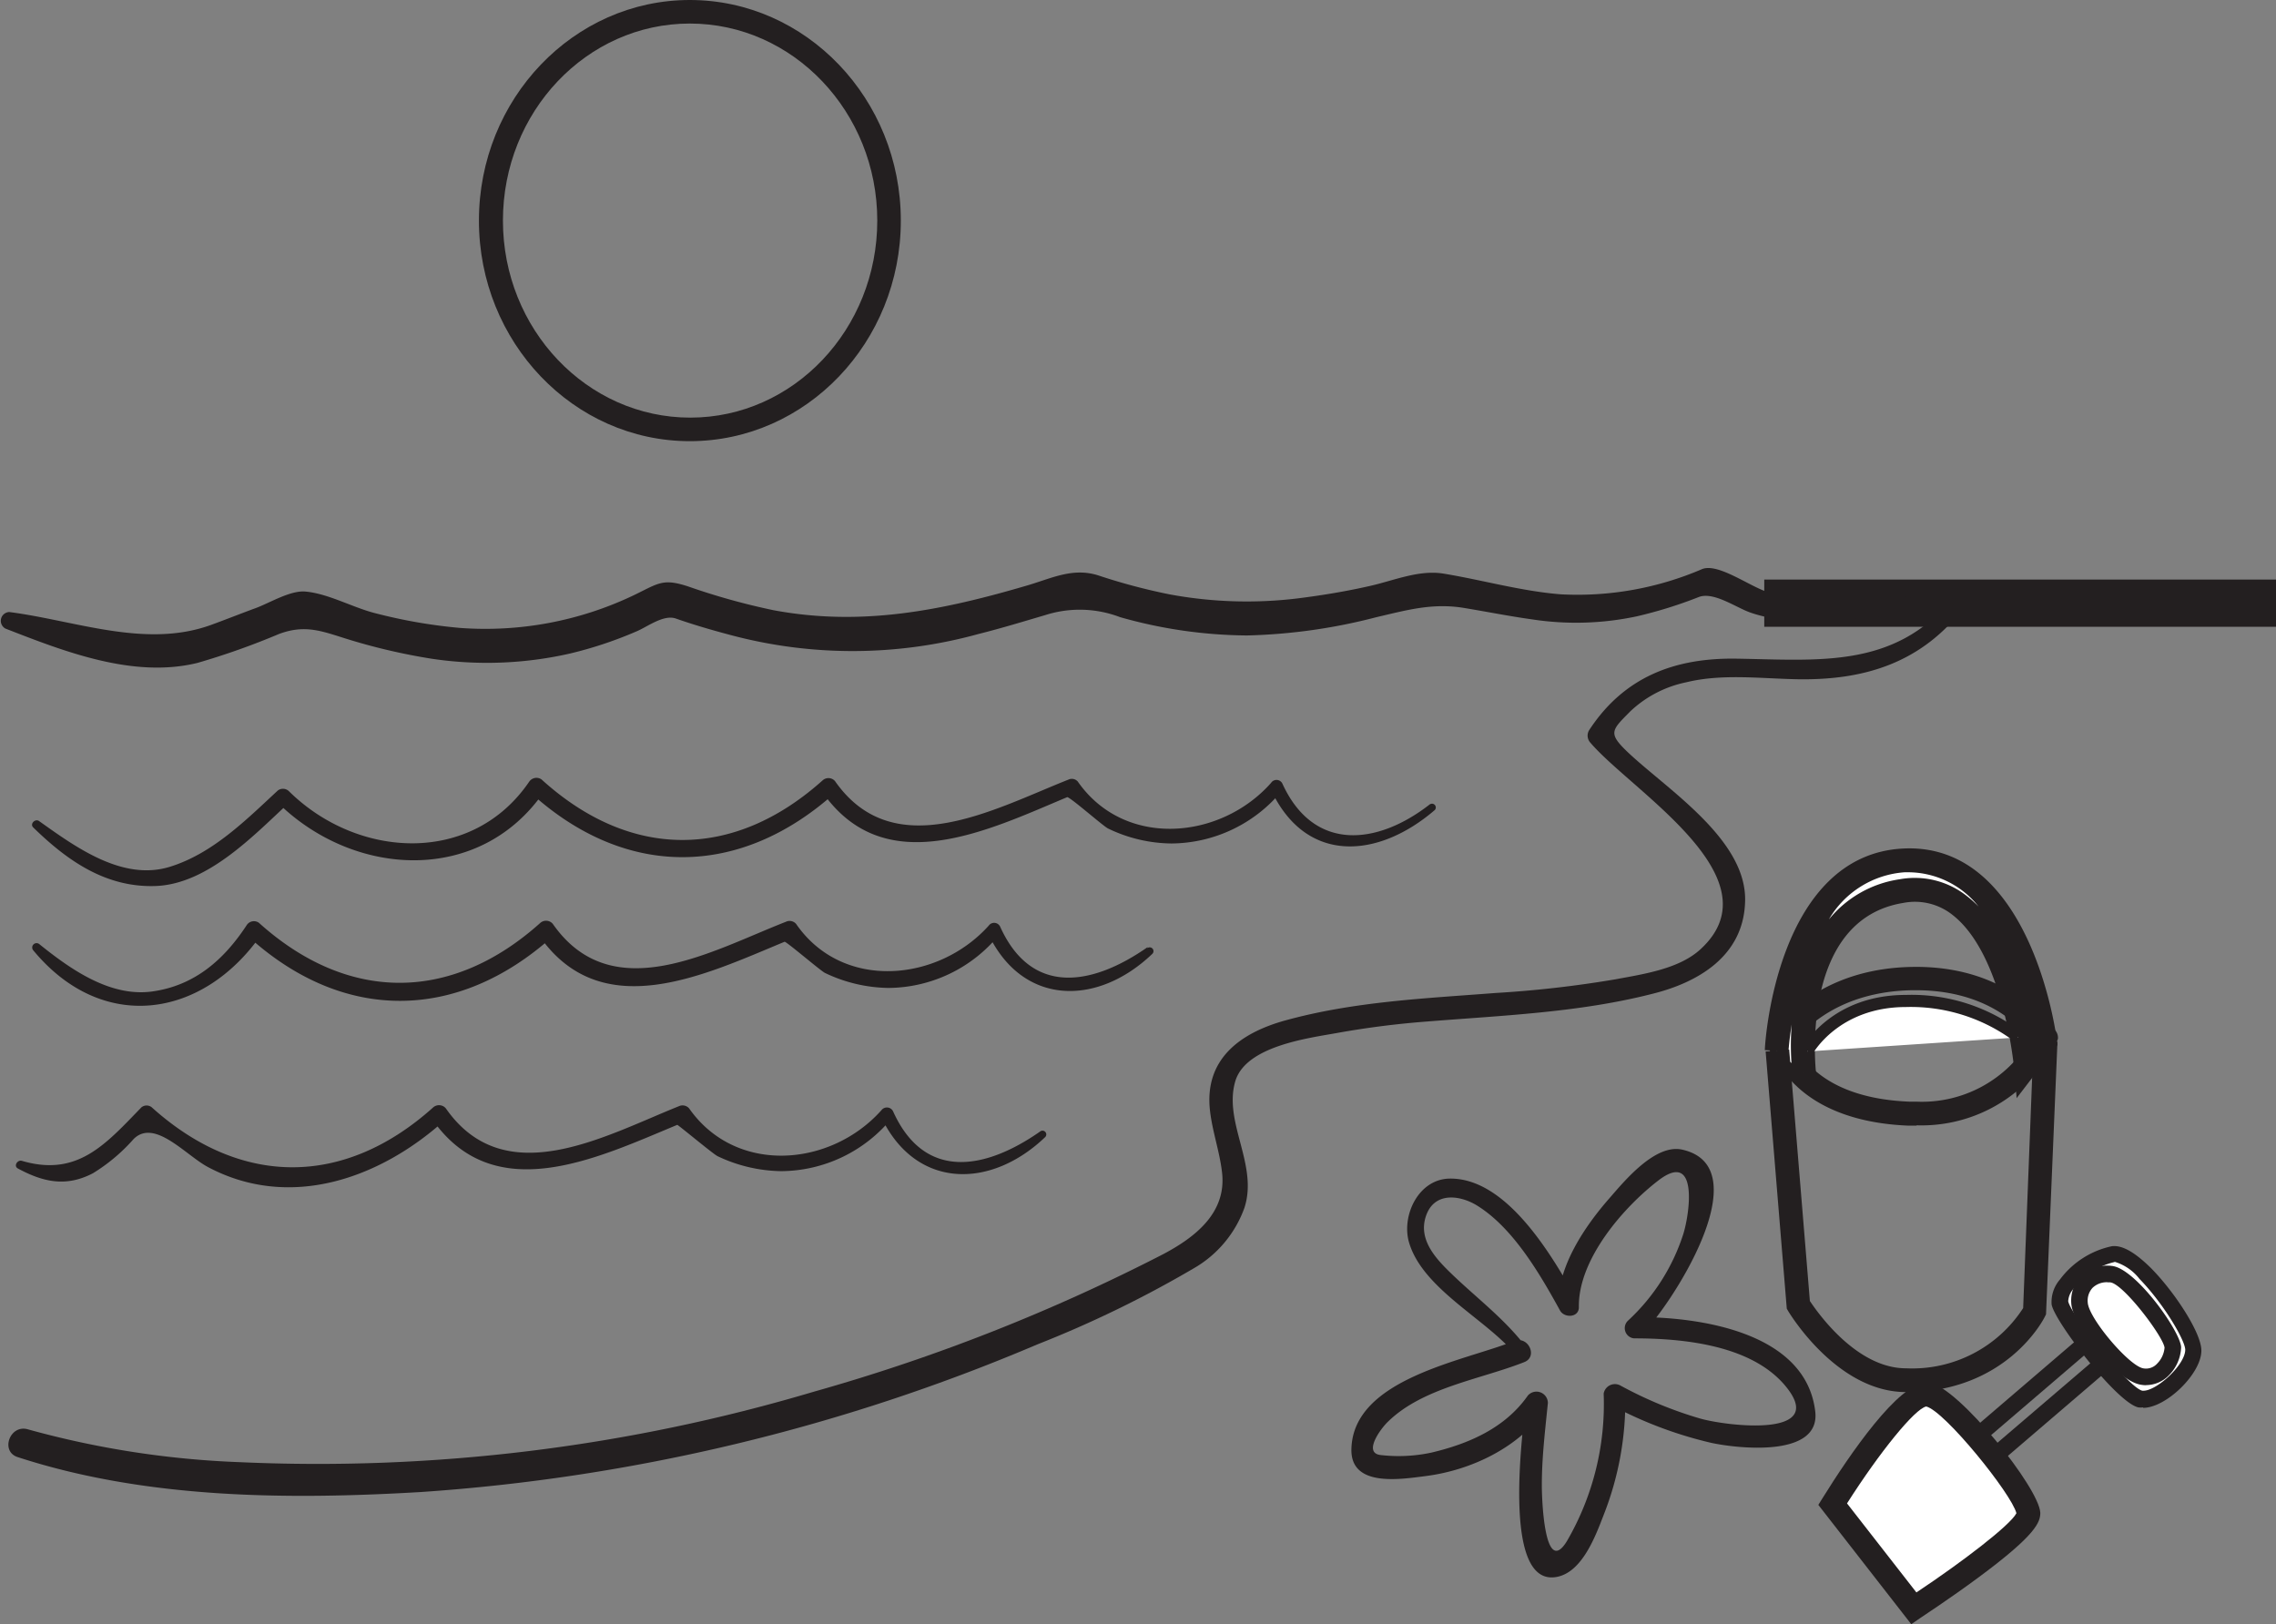 <svg id="Layer_1" data-name="Layer 1" xmlns="http://www.w3.org/2000/svg" viewBox="0 0 199.12 142.11"><rect x="0" y="0" width="199.12" height="142.11" fill="#808080" stroke="none"/><defs><style>.cls-1{fill:#231f20;}.cls-2{fill:#fff;}</style></defs><title>E05RI2L04_C</title><path class="cls-1" d="M170.8,52.37c-5.08,6.16-11.7,5.37-18.9,5.26-5.4-.08-9.8,1.6-12.84,6.21a0.91,0.91,0,0,0,.05,1.11c3.59,4.24,16.4,11.82,9.71,18.06-1.87,1.76-5,2.21-7.46,2.67a96.78,96.78,0,0,1-10.5,1.2c-6.19.48-12.35,0.74-18.37,2.39-4.05,1.11-7.15,3.44-6.63,7.92,0.21,1.84.86,3.61,1.06,5.46,0.37,3.48-2.36,5.6-5.13,7.07a163.82,163.82,0,0,1-30.6,12.05,152.12,152.12,0,0,1-50.27,6.16,80.35,80.35,0,0,1-18.48-2.87C0.86,124.6,0,127,1.55,127.49c11.19,3.65,23.56,3.74,35.2,3.06a166.4,166.4,0,0,0,54-12.92A97.76,97.76,0,0,0,104.39,111a10,10,0,0,0,4.48-5.32c1.24-3.8-1.91-7.54-.77-11.17,1-3,6.38-3.68,8.88-4.13a77.91,77.91,0,0,1,7.84-1c6.57-.53,13.27-0.78,19.68-2.41,4.08-1,8-3.32,8.17-8,0.26-5.54-7-10-10.41-13.3-1.6-1.56-1.22-1.82.38-3.44a10.07,10.07,0,0,1,4.87-2.53c3.13-.77,6.52-0.33,9.7-0.27,6,0.11,10.94-1.48,14.65-6.32,0.52-.68-0.54-1.39-1.07-0.75" transform="translate(0)"/><rect class="cls-1" x="154.35" y="50.71" width="44.78" height="4.13"/><path class="cls-1" d="M125.11,70.36c-4.56,3.57-10.15,4.24-12.91-1.78a0.57,0.57,0,0,0-1-.08c-4.43,5-12.83,5.74-16.91-.12a0.69,0.69,0,0,0-.81-0.17c-6.5,2.57-15.28,7.51-20.43.13A0.76,0.76,0,0,0,72,68.25c-7.79,7-16.86,7-24.62-.05a0.77,0.77,0,0,0-1.08.19c-5,7.34-15,6.76-21,.86a0.75,0.75,0,0,0-1-.08c-2.79,2.59-5.71,5.52-9.44,6.67-4.14,1.28-8.25-1.73-11.44-4-0.35-.24-0.83.25-0.51,0.56,3,2.93,6.38,5.29,10.75,5.12,4.53-.19,8.52-4.41,11.59-7.25l-1-.09c6.64,6.59,17.71,7.29,23.35-.92l-1.08.19c8.28,7.46,18.23,7.35,26.5-.05l-1.07-.09c5.45,7.8,14.43,3.37,21.41.44,0.19-.08,3.16,2.54,3.58,2.74a13,13,0,0,0,5.55,1.31,12.63,12.63,0,0,0,9.69-4.65l-1-.08c3.06,6.59,9.39,6.07,14.35,1.8a0.33,0.33,0,0,0-.42-0.5" transform="translate(0)"/><path class="cls-1" d="M100.4,82.87c-4.7,3.29-10.1,4.41-12.9-1.79a0.58,0.58,0,0,0-1-.09c-4.44,4.94-12.8,5.72-16.85-.15a0.75,0.75,0,0,0-.89-0.19c-6.51,2.54-15.21,7.62-20.4.18a0.77,0.77,0,0,0-1.08-.09c-7.79,7-16.86,7-24.63,0a0.75,0.75,0,0,0-1.05.18c-2,3.06-4.58,5.32-8.29,5.83s-7.21-2-9.88-4.15a0.38,0.38,0,0,0-.51.56c6,7.25,14.76,6,19.92-1.36L21.79,82c8.28,7.48,18.22,7.37,26.49,0l-1.08-.09c5.44,7.78,14.45,3.39,21.44.49,0.13-.05,3.15,2.54,3.54,2.73a13.22,13.22,0,0,0,5.55,1.31,12.6,12.6,0,0,0,9.71-4.69l-1-.08c3,6.36,9.55,6.4,14.37,1.79a0.33,0.33,0,0,0-.43-0.5" transform="translate(0)"/><path class="cls-1" d="M91,99c-4.69,3.28-10.09,4.43-12.88-1.79a0.6,0.6,0,0,0-1-.08c-4.45,5-12.75,5.67-16.83-.15a0.76,0.76,0,0,0-.9-0.19c-6.49,2.6-15.23,7.59-20.39.18a0.78,0.78,0,0,0-1.09-.09c-7.78,7-16.87,7-24.64,0a0.72,0.72,0,0,0-.89,0C9.25,100.1,6.8,103,1.92,101.57c-0.39-.12-0.76.45-0.35,0.67,2.23,1.2,4.22,1.63,6.55.42a15.6,15.6,0,0,0,3.57-3c1.83-1.82,4.55,1.41,6.5,2.45,7.18,3.82,15.06,1,20.71-4.09l-1.09-.09c5.44,7.79,14.45,3.39,21.44.49,0.09,0,3.16,2.57,3.53,2.74a13.33,13.33,0,0,0,5.56,1.31,12.59,12.59,0,0,0,9.73-4.7l-1-.08c3,6.37,9.57,6.4,14.38,1.79A0.33,0.33,0,0,0,91,99" transform="translate(0)"/><path class="cls-1" d="M133.34,117.64c-1.94-2.47-4.46-4.31-6.68-6.51-1.23-1.22-2.5-2.75-1.95-4.6,0.67-2.26,2.92-2,4.45-1.09,3.19,1.94,5.55,6,7.32,9.22,0.37,0.68,1.66.64,1.65-.29-0.07-4.18,3.9-8.75,7-11.12,3.44-2.6,2.72,2.83,2.14,4.71a17.65,17.65,0,0,1-4.82,7.57,0.9,0.9,0,0,0,.5,1.57c4.35,0,10.11.59,13.11,4,4.2,4.82-5.11,3.67-7.37,3a35,35,0,0,1-6.9-2.86,1,1,0,0,0-1.49.69,23.85,23.85,0,0,1-3.21,12.9c-2,3.29-2.21-3.89-2.2-4.92,0-2.39.29-4.78,0.53-7.16a1,1,0,0,0-1.75-.65c-2,2.86-5.19,4.23-8.46,5a13.68,13.68,0,0,1-4.41.21c-1.59-.17,0-2.32.62-2.91,3.06-3,8.08-3.7,11.93-5.22,1.23-.48.34-2.33-0.87-1.85-4.38,1.76-14.12,3.28-14.25,9.47-0.07,3.33,4.23,2.64,6.49,2.35,4-.51,8.21-2.51,10.53-5.91l-1.75-.65c-0.22,2.21-2.23,16.34,2.71,15.38,2.23-.43,3.39-3.61,4.09-5.42a27.13,27.13,0,0,0,1.89-10.44l-1.49.69a35.56,35.56,0,0,0,9,3.44c2.19,0.48,9.59,1.36,9.11-2.74-0.81-6.94-10.11-8.3-15.74-8.26l0.5,1.57c2.44-2.28,10.56-14.65,3.61-16.22-2.37-.54-5.06,2.74-6.35,4.22-2.12,2.41-4.55,5.95-4.48,9.31l1.65-.29c-2.12-3.82-6.1-10.73-11.12-10.71-2.77,0-4.29,3.23-3.61,5.58,1.17,4,6.53,6.61,9.12,9.6a0.58,0.58,0,0,0,.89-0.75" transform="translate(0)"/><path class="cls-1" d="M167.67,98.49H167c-6.87-.27-10-3.14-11.3-5.26l-0.59.93-0.36-3-0.07-.22,0.07-.11a1,1,0,0,1,.25-0.56l0.31-.34h0.06c1.2-1.53,4.81-5.21,11.92-5.33s10.71,3.48,12,5.16h0.19l0.32,0.38a1,1,0,0,1,.24.76L180,91l-0.05.09c0,0.09,0,.18,0,0.27l-0.56,2.87L178.76,93a13.12,13.12,0,0,1-11.08,5.46m-10.73-7.25c0.68,1.58,3,4.9,10.11,5.18h0.62a11,11,0,0,0,9.94-5.4c-1-1.35-3.95-4.35-10-4.35h-0.31c-6.36.1-9.42,3.35-10.35,4.56" transform="translate(0)"/><path class="cls-2" d="M157.85,93.87S156.15,79.6,166.36,78c9.39-1.51,10.86,15.39,10.86,15.39l1.7-2.22s-2.13-16.3-12.33-15.83S155.43,92,155.43,92" transform="translate(0)"/><path class="cls-1" d="M176.43,96.08l-0.23-2.64c0-.1-0.92-9.92-5.38-13.39A5.28,5.28,0,0,0,166.52,79c-9.12,1.47-7.66,14.65-7.65,14.78l-2.05.24a23.06,23.06,0,0,1-.07-4.38C156.53,91,156.47,92,156.46,92l-2.06-.12c0-.7,1.08-17.12,12.14-17.64s13.31,16,13.4,16.72L180,91.42ZM167,76.32h-0.37A8.35,8.35,0,0,0,160,80.45a9.79,9.79,0,0,1,6.21-3.52,7.33,7.33,0,0,1,5.89,1.49,9,9,0,0,1,1,.9,7.89,7.89,0,0,0-6.06-3" transform="translate(0)"/><path class="cls-1" d="M166.75,121.8c-6,0-10.13-6.8-10.31-7.09l-0.12-.21L154.47,92l2.06-.17,1.81,22c0.67,1,4.07,5.89,8.41,5.89A11.55,11.55,0,0,0,177,114.45l0.91-23.36L180,91.17,179,115l-0.1.2c-0.13.27-3.39,6.61-12.18,6.61" transform="translate(0)"/><path class="cls-1" d="M60.35,38.6c-10.17,0-18.45-8.66-18.45-19.3S50.18,0,60.35,0,78.81,8.65,78.81,19.3,70.53,38.6,60.35,38.6m0-36.54C51.32,2.06,44,9.79,44,19.3s7.35,17.24,16.39,17.24S76.75,28.8,76.75,19.3,69.39,2.06,60.35,2.06" transform="translate(0)"/><path class="cls-2" d="M158.12,92s2.36-4.39,8.63-4.39a15.47,15.47,0,0,1,9.82,3.16" transform="translate(0)"/><path class="cls-1" d="M158.57,92.2l-0.91-.49c0.1-.19,2.58-4.66,9.09-4.66a15.85,15.85,0,0,1,10.16,3.29l-0.69.77a15.12,15.12,0,0,0-9.47-3c-5.9,0-8.16,4.08-8.18,4.12" transform="translate(0)"/><path class="cls-1" d="M173.37,129.35l-2.31-3,11.75-10.07,2.31,3ZM173,126.59l0.54,0.68,9.56-8.18-0.54-.69Z" transform="translate(0)"/><path class="cls-2" d="M167.44,140.72l-7.1-9.12s6.2-10,8.33-9.57,8.72,8.73,8.8,10.4-10,8.29-10,8.29" transform="translate(0)"/><path class="cls-1" d="M167.21,142.11l-8.13-10.44,0.38-.61c2.34-3.76,6.63-10.07,9.08-10.07l0.32,0c2.55,0.47,9.54,9.19,9.64,11.37,0,0.81-.34,1.91-5.4,5.65-2.51,1.86-5.07,3.53-5.09,3.55Zm-5.62-10.57,6.07,7.79c4-2.66,8.2-5.87,8.75-6.93-0.42-1.69-6.26-8.93-7.89-9.34-1,.2-4.08,4-6.93,8.48" transform="translate(0)"/><path class="cls-2" d="M191.87,118.12c0-1.78-4.88-8.7-7-8.41S180,112.57,180.2,114s5.52,8.07,7,8.41,4.63-2.48,4.65-4.26" transform="translate(0)"/><path class="cls-1" d="M187.5,123.14h0a2,2,0,0,1-.43,0c-1.9-.44-7.32-7.52-7.58-9a3,3,0,0,1,.72-2.18,7.64,7.64,0,0,1,4.54-2.92c0.89-.12,2,0.5,3.43,1.91,2.06,2.08,4.43,5.69,4.41,7.23,0,2-3.07,5-5.1,5M185,110.42a6.25,6.25,0,0,0-3.6,2.35,1.77,1.77,0,0,0-.46,1.08c0.2,1.14,5.23,7.52,6.48,7.83h0.11c1.15,0,3.64-2.25,3.65-3.58,0-.8-1.86-4-4-6.2a4.34,4.34,0,0,0-2.18-1.5" transform="translate(0)"/><path class="cls-1" d="M187.76,121.2a2.81,2.81,0,0,1-.55-0.06c-2.11-.42-5.9-5.2-6-7.1a3.11,3.11,0,0,1,.8-2.34,3.28,3.28,0,0,1,2.73-.94c2.09,0.18,6.07,5.79,6.08,7.14a3.67,3.67,0,0,1-1.06,2.42,2.79,2.79,0,0,1-2,.87m-3.38-9a1.79,1.79,0,0,0-1.32.5,1.66,1.66,0,0,0-.41,1.27c0.07,1.36,3.56,5.5,4.84,5.76a1.31,1.31,0,0,0,1.24-.42,2.23,2.23,0,0,0,.64-1.39c-0.13-1-3.63-5.62-4.76-5.71h-0.23" transform="translate(0)"/><path class="cls-1" d="M170.41,52.53A82.1,82.1,0,0,0,160,52.13a18.19,18.19,0,0,1-5.21-.29c-1.56-.4-4.42-2.61-5.87-2.05A27.61,27.61,0,0,1,136.55,52c-3.44-.27-6.85-1.25-10.25-1.81-2.14-.35-4.28.58-6.37,1.06s-4.21.83-6.34,1.1A37,37,0,0,1,102.3,52a52.57,52.57,0,0,1-6.23-1.66c-2.2-.69-4,0.23-6.15.87-7.45,2.19-14.49,3.63-22.25,2.18a59.27,59.27,0,0,1-7.47-2.08c-2.2-.72-2.57-0.29-4.71.75a30.12,30.12,0,0,1-15.25,2.88,45.29,45.29,0,0,1-7.3-1.26c-2-.48-4.16-1.73-6.2-1.92-1.33-.13-3.15,1-4.38,1.45s-2.61,1-3.93,1.48C12.71,56.75,6.58,54.29.81,53.55A0.77,0.77,0,0,0,.48,55c5.14,2,11.18,4.38,16.8,3a64.63,64.63,0,0,0,7.13-2.53c2.44-.91,3.94-0.16,6.38.57a53,53,0,0,0,7,1.6,32.76,32.76,0,0,0,12.08-.46,35.19,35.19,0,0,0,5.8-1.93c0.93-.38,2.37-1.51,3.46-1.13,1.54,0.54,3.12,1,4.7,1.42a41.37,41.37,0,0,0,21.78-.07c2-.5,3.92-1.09,5.86-1.66A9.9,9.9,0,0,1,98,54a41.59,41.59,0,0,0,11.09,1.6A49.43,49.43,0,0,0,120.42,54c2.67-.62,4.89-1.26,7.65-0.81,2,0.33,4,.73,5.95,1a25.45,25.45,0,0,0,9.16-.26,38.49,38.49,0,0,0,5.46-1.7c1.29-.47,3.22.91,4.45,1.35,4.19,1.49,9.33.27,13.65,0.25,1.13,0,2.47-.07,3.55-0.06a0.66,0.66,0,0,0,.12-1.31" transform="translate(0)"/></svg>
